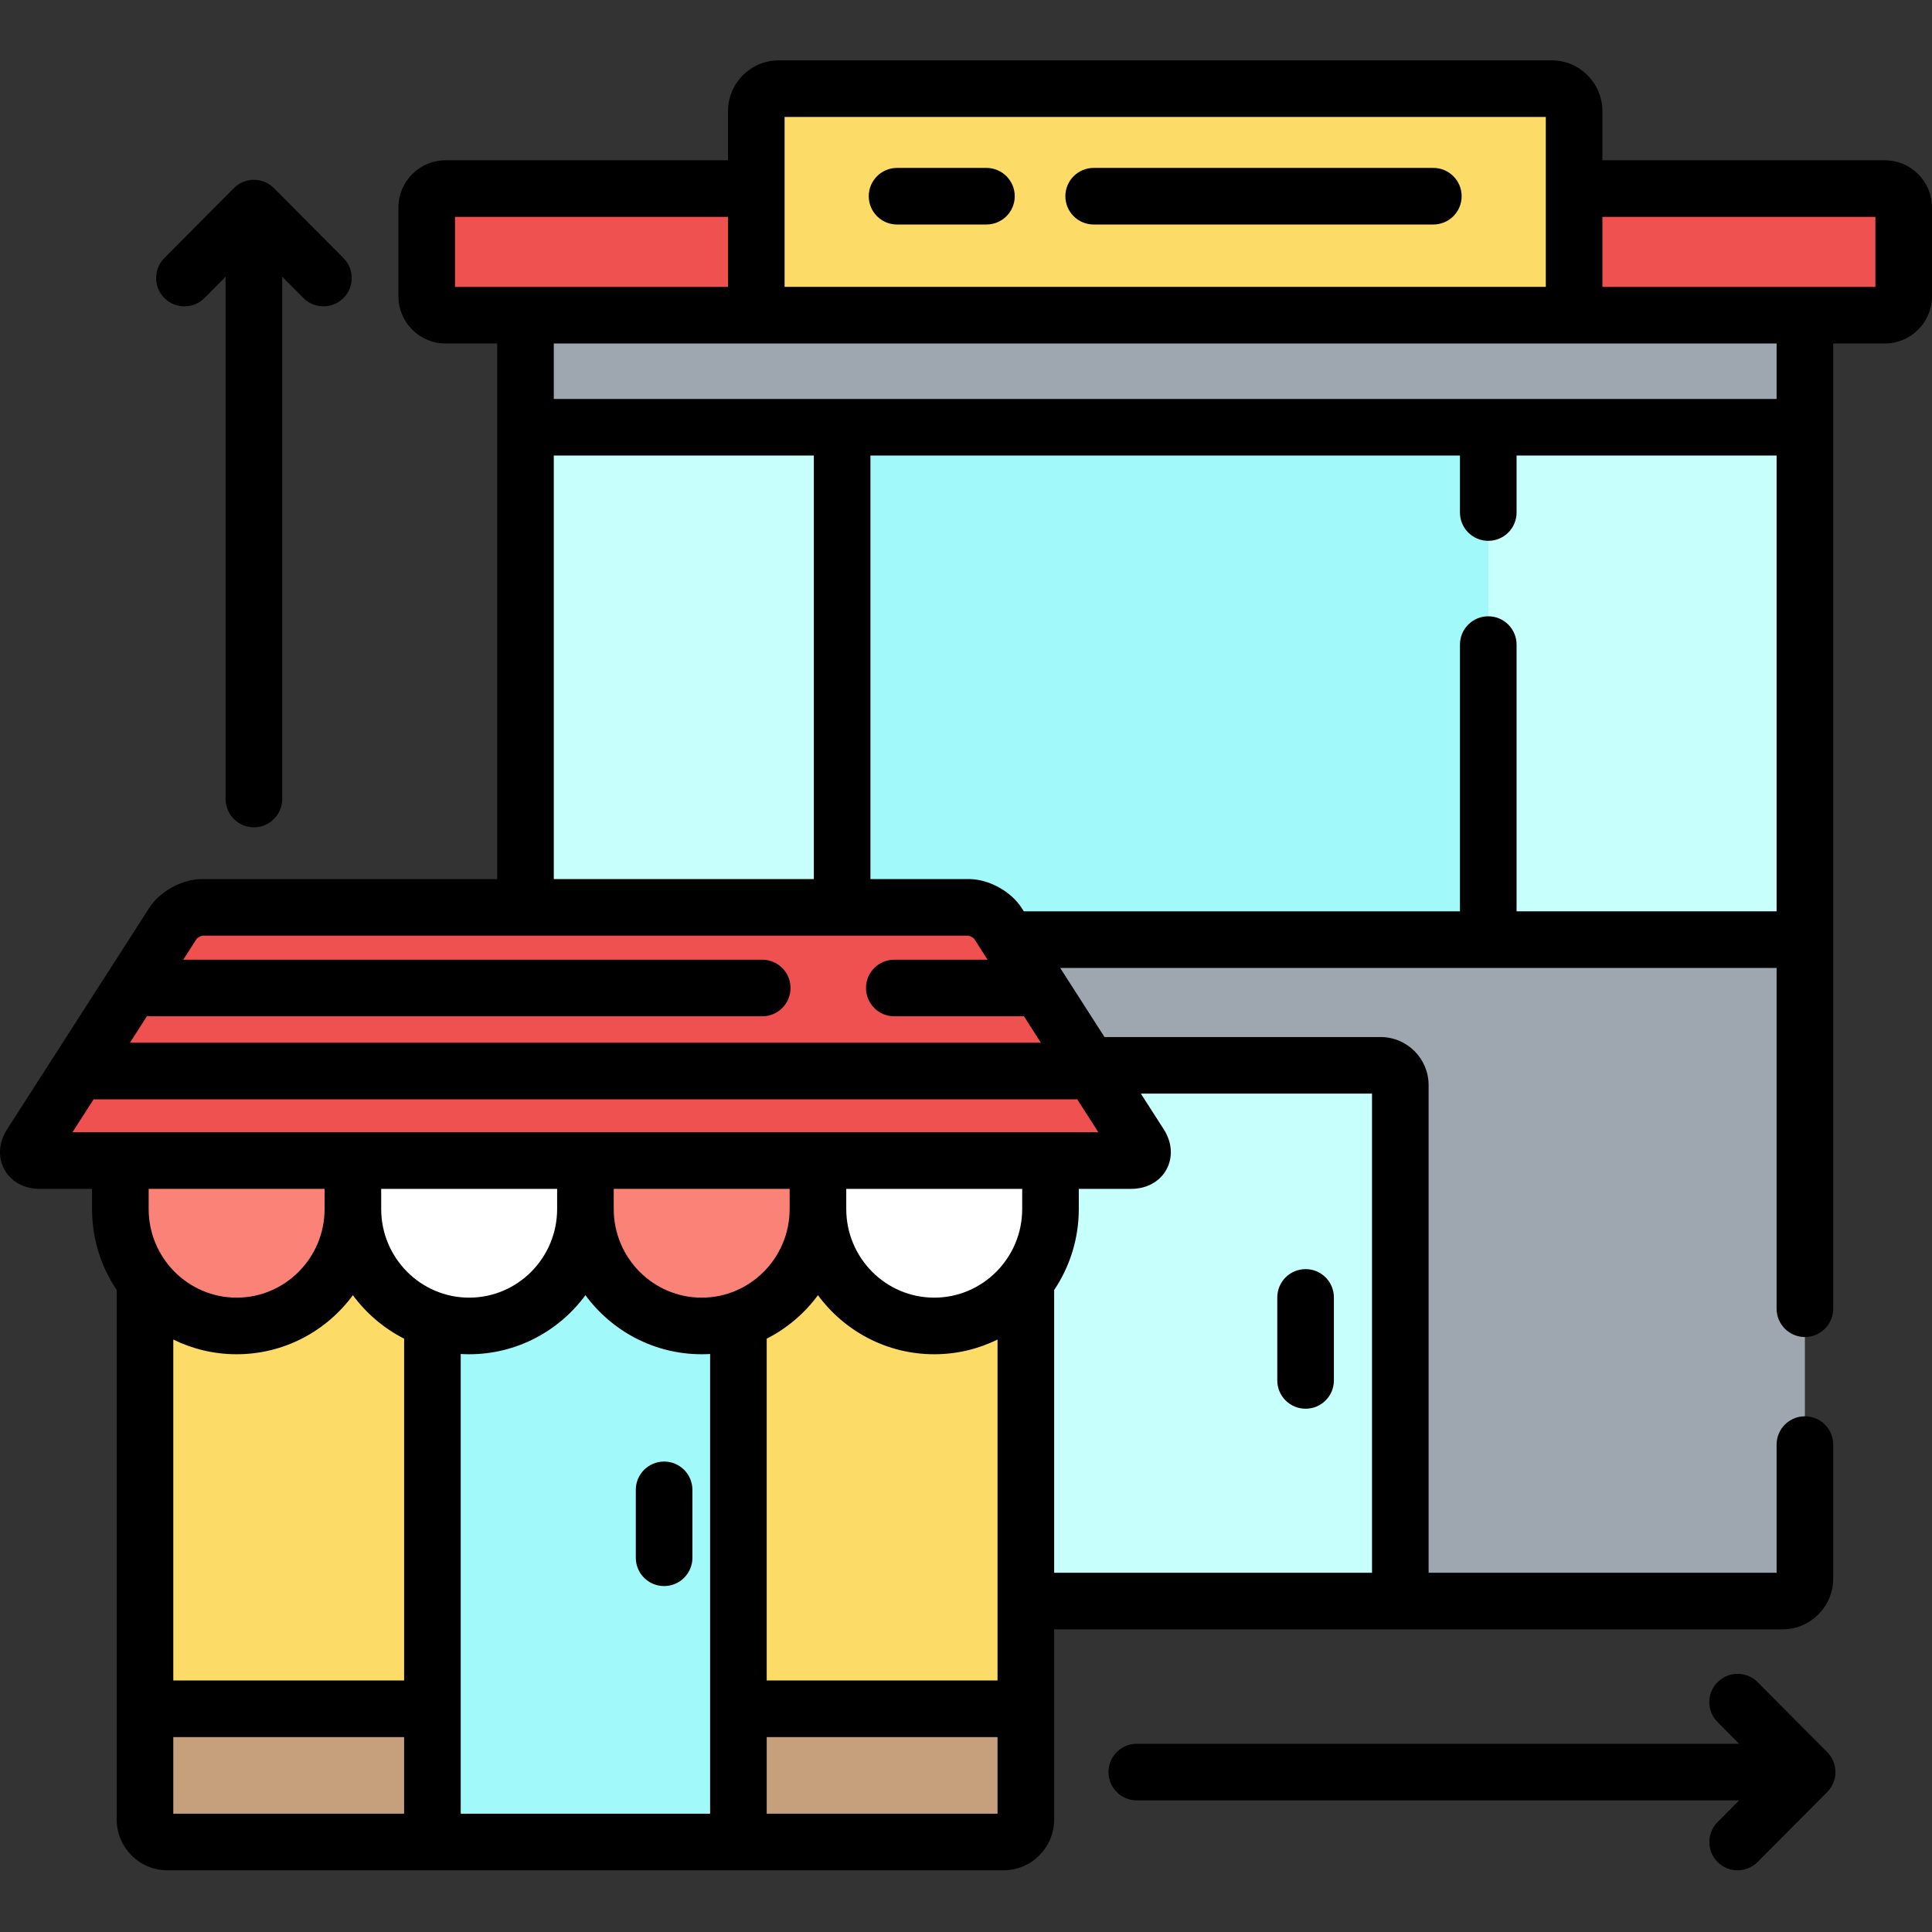 <svg width="92" height="92" viewBox="0 0 92 92" fill="none" xmlns="http://www.w3.org/2000/svg">
<rect x="0" y="0" width="92" height="92" fill="#333333" stroke="none"/>
<g clip-path="url(#clip0)">
<path d="M25.023 15.01V43.208H46.132C46.626 43.208 47.248 43.548 47.515 43.964L54.286 54.509C54.553 54.925 54.367 55.265 53.872 55.265H50.023V57.571C50.023 58.864 49.584 60.052 48.85 60.998V76.24H84.883C85.469 76.24 85.947 75.758 85.947 75.17V15.01H25.023Z" fill="#9EA7AF"/>
<path d="M65.745 50.73H51.86L54.286 54.508C54.553 54.924 54.367 55.264 53.873 55.264H50.023V57.571C50.023 58.863 49.585 60.052 48.851 60.997V76.24H66.682V51.672C66.682 51.154 66.26 50.73 65.745 50.73V50.73Z" fill="#C7FFFD"/>
<path d="M25.023 20.346V43.208H46.132C46.626 43.208 47.248 43.549 47.515 43.964L48.016 44.745H85.947V20.346H25.023Z" fill="#C7FFFD"/>
<path d="M40.101 20.346V43.208H46.131C46.626 43.208 47.248 43.549 47.515 43.964L48.016 44.745H70.869V20.346H40.101Z" fill="#A2F9F9"/>
<path d="M21.218 8.981C20.724 8.981 20.319 9.385 20.319 9.879V14.111C20.319 14.605 20.724 15.01 21.218 15.01H36.013V8.981H21.218Z" fill="#EF5050"/>
<path d="M89.753 8.981H74.957V15.01H89.753C90.247 15.01 90.652 14.605 90.652 14.111V9.879C90.652 9.385 90.247 8.981 89.753 8.981Z" fill="#EF5050"/>
<path d="M73.893 4.223H37.077C36.491 4.223 36.013 4.704 36.013 5.293V15.009H74.957V5.293C74.957 4.704 74.478 4.223 73.893 4.223V4.223Z" fill="#FCDB67"/>
<path d="M44.487 63.14C41.43 63.14 38.95 60.647 38.95 57.571C38.95 60.647 36.472 63.14 33.414 63.14C30.356 63.14 27.878 60.647 27.878 57.571C27.878 60.647 25.399 63.14 22.341 63.14C19.283 63.14 16.804 60.647 16.804 57.571C16.804 60.647 14.325 63.14 11.268 63.14C9.495 63.14 7.918 62.301 6.904 60.997V86.644C6.904 87.233 7.384 87.715 7.968 87.715H47.786C48.371 87.715 48.85 87.233 48.85 86.644V60.997C47.837 62.301 46.26 63.14 44.487 63.14Z" fill="#FCDB67"/>
<path d="M6.904 81.371V86.644C6.904 87.233 7.383 87.715 7.968 87.715H47.786C48.371 87.715 48.849 87.233 48.849 86.644V81.371H6.904Z" fill="#C6A07D"/>
<path d="M33.414 63.14C30.356 63.14 27.878 60.647 27.878 57.571C27.878 60.647 25.398 63.14 22.341 63.14C21.729 63.14 21.141 63.039 20.592 62.855V87.715H35.163V62.855C34.613 63.039 34.026 63.14 33.414 63.14V63.14Z" fill="#A2F9F9"/>
<path d="M5.731 55.264V57.571C5.731 60.646 8.211 63.14 11.268 63.14C14.326 63.14 16.804 60.646 16.804 57.571V55.264H5.731Z" fill="#FB8276"/>
<path d="M16.805 55.264V57.571C16.805 60.646 19.284 63.14 22.341 63.14C25.399 63.14 27.878 60.646 27.878 57.571V55.264H16.805Z" fill="white"/>
<path d="M27.877 55.264V57.571C27.877 60.646 30.355 63.14 33.414 63.14C36.471 63.14 38.95 60.646 38.95 57.571V55.264H27.877Z" fill="#FB8276"/>
<path d="M38.95 55.264V57.571C38.95 60.646 41.429 63.14 44.487 63.14C47.545 63.14 50.023 60.646 50.023 57.571V55.264H38.95Z" fill="white"/>
<path d="M9.623 43.208C9.129 43.208 8.506 43.548 8.239 43.964L1.469 54.509C1.202 54.924 1.388 55.265 1.882 55.265H53.873C54.367 55.265 54.553 54.924 54.286 54.509L47.516 43.964C47.249 43.548 46.626 43.208 46.131 43.208H9.623Z" fill="#EF5050"/>
<path d="M9.623 43.208C9.129 43.208 8.506 43.548 8.239 43.964L1.469 54.509C1.202 54.924 1.388 55.265 1.882 55.265H53.873C54.367 55.265 54.553 54.924 54.286 54.509L47.516 43.964C47.249 43.548 46.626 43.208 46.131 43.208H9.623Z" fill="#EF5050"/>
<path d="M89.754 7.633H76.305V5.293C76.305 3.96 75.224 2.875 73.894 2.875H37.077C35.748 2.875 34.666 3.96 34.666 5.293V7.633H21.218C19.979 7.633 18.972 8.64 18.972 9.879V14.11C18.972 15.349 19.979 16.357 21.218 16.357H23.676V41.86H9.623C8.676 41.86 7.617 42.438 7.105 43.236L0.335 53.78C-0.061 54.397 -0.109 55.11 0.207 55.688C0.523 56.267 1.149 56.612 1.882 56.612H4.383V57.571C4.383 58.999 4.816 60.327 5.557 61.43V86.644C5.557 87.978 6.639 89.062 7.969 89.062H47.786C49.116 89.062 50.197 87.978 50.197 86.644V77.588H84.883C86.213 77.588 87.295 76.503 87.295 75.17V68.789C87.295 68.045 86.692 67.442 85.948 67.442C85.204 67.442 84.6 68.045 84.6 68.789V74.892H68.029V51.672C68.029 50.409 67.004 49.383 65.745 49.383H52.596L50.484 46.092H84.6V62.32C84.6 63.064 85.204 63.668 85.948 63.668C86.692 63.668 87.295 63.064 87.295 62.32V16.357H89.754C90.993 16.357 92 15.349 92 14.111V9.879C92 8.64 90.992 7.633 89.754 7.633V7.633ZM37.361 5.57H73.61V13.661H37.361V5.57ZM21.667 13.662V10.329H34.666V13.662H21.667ZM26.371 21.693H38.754V41.86H26.371V21.693ZM7.004 48.381C7.064 48.389 7.124 48.395 7.187 48.395H36.296C37.04 48.395 37.644 47.791 37.644 47.047C37.644 46.303 37.04 45.7 36.296 45.7H8.726L9.366 44.703C9.417 44.646 9.56 44.568 9.636 44.556H46.119C46.194 44.568 46.338 44.646 46.389 44.703L47.028 45.7H42.585C41.841 45.7 41.238 46.303 41.238 47.047C41.238 47.791 41.841 48.395 42.585 48.395H48.695C48.716 48.395 48.736 48.393 48.757 48.391L49.566 49.653H6.188L7.004 48.381ZM7.079 57.571V56.612H15.457V57.571C15.457 59.899 13.577 61.793 11.268 61.793C8.958 61.793 7.079 59.899 7.079 57.571ZM19.244 86.367H8.252V82.719H19.244V86.367ZM19.244 80.023H8.252V63.788C9.163 64.236 10.187 64.488 11.268 64.488C13.535 64.488 15.549 63.381 16.804 61.676C17.443 62.544 18.279 63.255 19.244 63.746V80.023ZM18.152 57.571V56.612H26.53V57.571C26.53 59.899 24.651 61.793 22.341 61.793C20.031 61.793 18.152 59.899 18.152 57.571ZM33.815 86.367H21.939V64.476C22.072 64.484 22.206 64.488 22.341 64.488C24.608 64.488 26.622 63.381 27.878 61.676C29.133 63.381 31.146 64.488 33.414 64.488C33.549 64.488 33.682 64.484 33.815 64.476V86.367ZM33.414 61.793C31.104 61.793 29.225 59.899 29.225 57.571V56.612H37.602V57.571C37.602 59.899 35.723 61.793 33.414 61.793ZM47.502 86.367H36.51V82.719H47.502V86.367ZM47.502 80.023H36.51V63.746C37.475 63.256 38.311 62.544 38.95 61.676C40.205 63.381 42.22 64.488 44.487 64.488C45.568 64.488 46.591 64.236 47.502 63.788V80.023ZM48.676 57.571C48.676 59.899 46.797 61.793 44.487 61.793C42.177 61.793 40.298 59.899 40.298 57.571V56.612H48.676V57.571ZM53.873 56.612C54.605 56.612 55.231 56.267 55.547 55.688C55.863 55.11 55.815 54.397 55.42 53.781L54.327 52.078H65.334V74.892H50.198V61.429C50.939 60.327 51.371 58.999 51.371 57.571V56.612H53.873ZM51.21 52.348C51.239 52.348 51.266 52.345 51.294 52.344L52.304 53.917H3.45L4.459 52.346C4.469 52.347 4.48 52.348 4.491 52.348H51.21ZM84.6 43.397H72.218V30.695C72.218 29.951 71.614 29.347 70.87 29.347C70.126 29.347 69.522 29.951 69.522 30.695V43.397H48.753L48.65 43.236C48.137 42.438 47.079 41.86 46.132 41.86H41.449V21.693H69.522V24.406C69.522 25.151 70.126 25.754 70.87 25.754C71.614 25.754 72.218 25.151 72.218 24.406V21.693H84.6V43.397ZM84.6 18.998H26.371V16.357H84.6V18.998ZM89.305 13.662H76.305V10.329H89.305V13.662Z" fill="black"/>
<path d="M46.972 7.996H42.717C41.972 7.996 41.369 8.599 41.369 9.343C41.369 10.088 41.972 10.691 42.717 10.691H46.972C47.717 10.691 48.321 10.088 48.321 9.343C48.321 8.599 47.717 7.996 46.972 7.996Z" fill="black"/>
<path d="M68.254 7.996H52.08C51.336 7.996 50.732 8.599 50.732 9.343C50.732 10.088 51.336 10.691 52.08 10.691H68.254C68.998 10.691 69.602 10.088 69.602 9.343C69.602 8.599 68.998 7.996 68.254 7.996V7.996Z" fill="black"/>
<path d="M83.699 80.104C83.174 79.576 82.321 79.574 81.793 80.098C81.266 80.623 81.263 81.476 81.787 82.004L82.814 83.037H54.133C53.388 83.037 52.785 83.64 52.785 84.385C52.785 85.13 53.388 85.733 54.133 85.733H82.814L81.788 86.765C81.263 87.293 81.266 88.146 81.793 88.671C82.056 88.933 82.4 89.063 82.743 89.063C83.09 89.063 83.436 88.93 83.699 88.665L87.01 85.335C87.532 84.809 87.532 83.96 87.01 83.435L83.699 80.104Z" fill="black"/>
<path d="M9.736 14.19L10.743 13.178V38.048C10.743 38.792 11.346 39.396 12.091 39.396C12.835 39.396 13.439 38.792 13.439 38.048V13.178L14.445 14.19C14.709 14.456 15.055 14.588 15.401 14.588C15.745 14.588 16.088 14.458 16.352 14.196C16.879 13.672 16.882 12.818 16.357 12.29L13.047 8.96C12.793 8.706 12.45 8.562 12.091 8.562C11.732 8.562 11.388 8.706 11.135 8.96L7.824 12.29C7.3 12.818 7.303 13.672 7.83 14.196C8.358 14.721 9.212 14.718 9.736 14.19Z" fill="black"/>
<path d="M62.171 67.082C62.916 67.082 63.519 66.479 63.519 65.735V61.782C63.519 61.037 62.916 60.434 62.171 60.434C61.427 60.434 60.823 61.037 60.823 61.782V65.735C60.823 66.479 61.427 67.082 62.171 67.082Z" fill="black"/>
<path d="M31.624 69.598C30.88 69.598 30.276 70.201 30.276 70.945V74.18C30.276 74.924 30.88 75.527 31.624 75.527C32.368 75.527 32.972 74.924 32.972 74.18V70.945C32.972 70.201 32.369 69.598 31.624 69.598Z" fill="black"/>
</g>
<defs>
<clipPath id="clip0">
<rect width="92" height="92" fill="white"/>
</clipPath>
</defs>
</svg>

